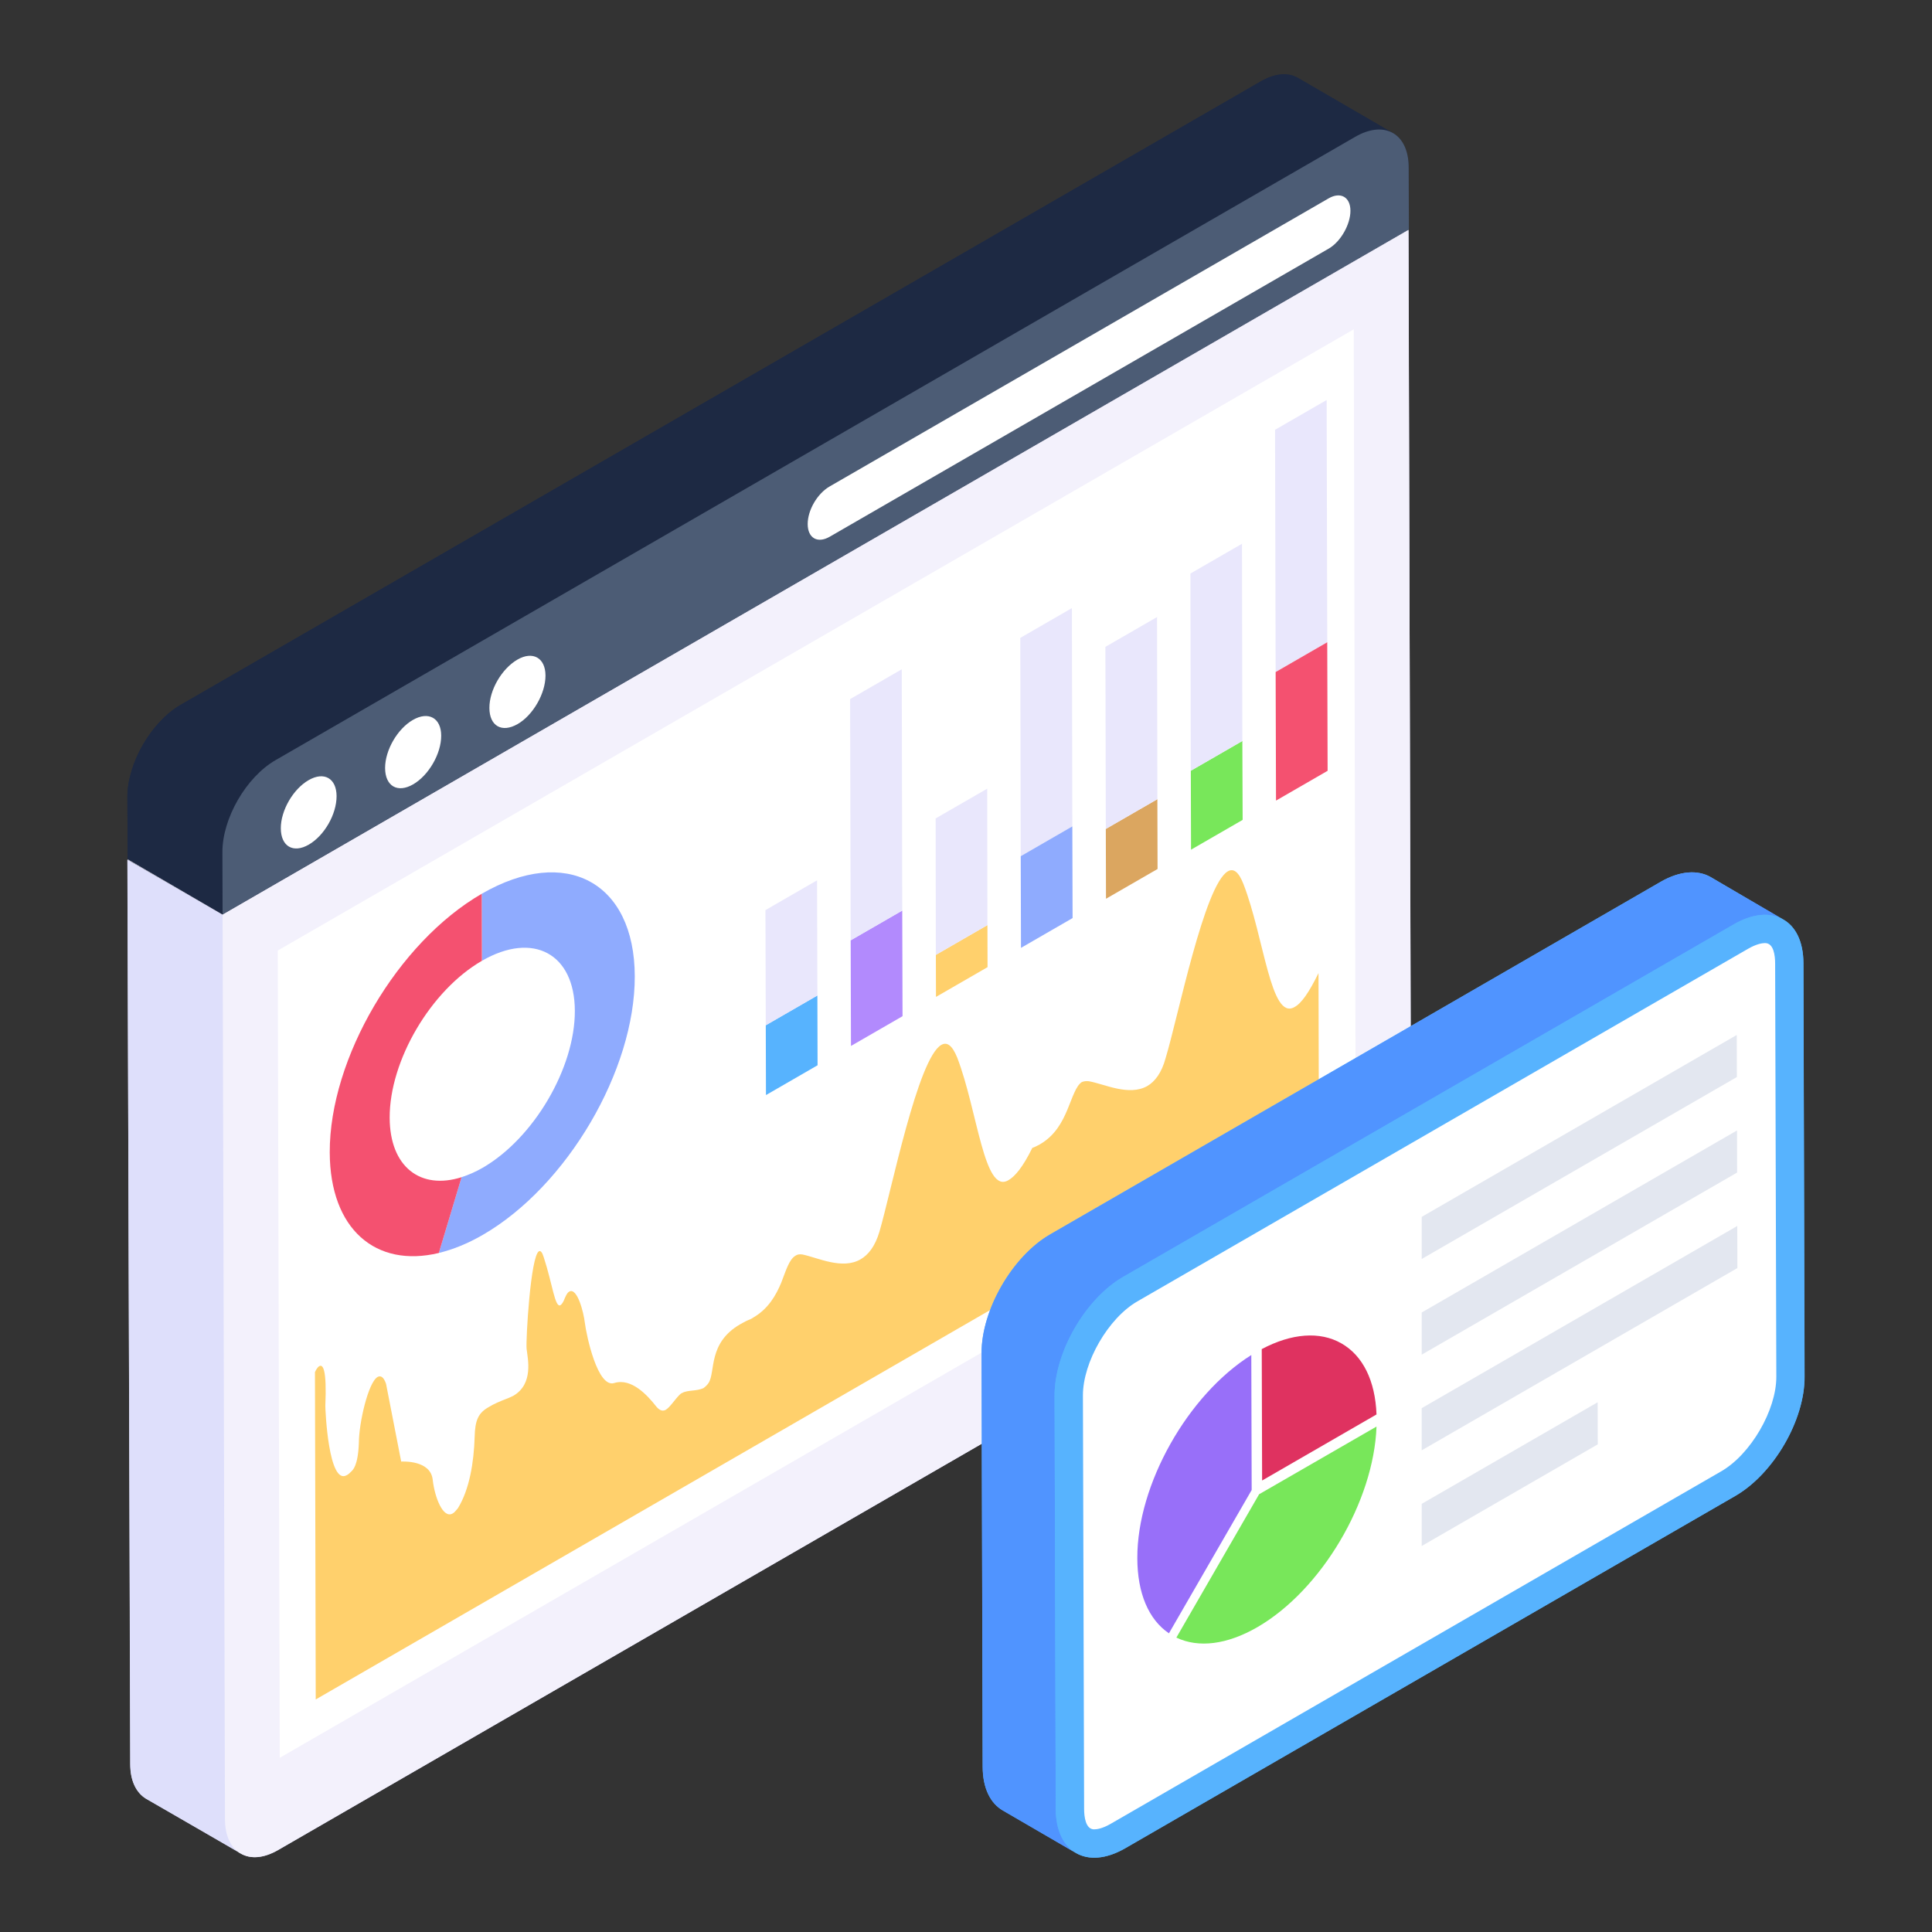 <svg xmlns="http://www.w3.org/2000/svg" id="Layer_1" height="512" viewBox="0 0 52 52" width="512"><rect x="0" y="0" width="52" height="52" fill="#333333" stroke="none"/><g id="_x31_77_1_"><g><g><g><g><g><g><path d="m37.908 6.192-31.92 18.43-2.55-1.49 31.92-18.43z" fill="#dedffb"></path></g></g><g><g><path d="m37.978 30.533c0 .91-.63 2.02-1.43 2.48l-29.06 16.78c-.4.23-.75.25-1.01.09-.03-.01-.06-.03-.08-.05l-2.47-1.42c-.26-.16-.42-.48-.42-.93l-.08-24.34 2.56 1.48 31.92-18.43z" fill="#dedffb"></path></g></g></g><g><g><g><path d="m6.478 49.887-2.553-1.48c-.261-.16-.421-.479-.421-.929l-.073-24.338 2.553 1.48.073 24.338c0 .464.16.783.421.928z" fill="#dedffb"></path></g></g><g><g><path d="m5.991 24.62-2.556-1.486 31.92-18.429 2.556 1.486z" fill="#f3f1fc"></path></g></g><g><g><path d="m37.911 6.191.064 24.346c.003.905-.625 2.013-1.422 2.473l-29.067 16.782c-.787.455-1.429.079-1.431-.826l-.064-24.346z" fill="#f3f1fc"></path></g></g></g><g><g><g><path d="m37.918 4.502v1.67l-31.93 18.44-2.55-1.49-.01-1.67c0-.9.64-2.02 1.43-2.48l29.06-16.77c.4-.24.76-.26 1.02-.1l2.5 1.45c.29.14.47.47.48.95z" fill="#1d2943"></path></g></g></g><g><g><path d="m34.939 2.098c-.26-.151-.621-.131-1.021.1l-29.058 16.776c-.797.46-1.434 1.574-1.431 2.479l.005 1.671 2.556 1.486-.005-1.671c-.003-.905.634-2.019 1.431-2.479l29.058-16.776c.4-.231.76-.251 1.021-.1z" fill="#1d2943"></path></g><g><g><path d="m36.475 3.683c.797-.46 1.438-.084 1.44.821l.005 1.671-31.929 18.434-.005-1.671c-.003-.905.634-2.019 1.431-2.479z" fill="#4c5c75"></path></g></g></g></g><g><g><g><path d="m8.306 20.998c.417-.241.751-.05.753.429.001.49-.331 1.065-.748 1.306-.417.241-.751.05-.753-.44-.001-.479.331-1.055.748-1.295z" fill="#fff"></path></g></g><g><g><path d="m11.113 19.377c.417-.241.761-.055.762.424.001.49-.34 1.071-.757 1.311s-.751.05-.753-.44c-.001-.479.331-1.055.748-1.295z" fill="#fff"></path></g></g><g><g><path d="m13.929 17.752c.408-.235.751-.05.753.429.001.49-.34 1.071-.748 1.306-.426.246-.761.055-.762-.434-.001-.479.331-1.055.757-1.301z" fill="#fff"></path></g></g><g><g><path d="m35.762 5.338c.315-.182.584-.039.585.334s-.267.836-.582 1.018l-13.431 7.755c-.333.193-.594.034-.595-.339-.001-.373.257-.82.591-1.013z" fill="#fff"></path></g></g></g></g><g><g><g><g><path d="m36.436 8.864.053 21.728-28.96 16.72-.053-21.728z" fill="#fff"></path></g></g></g><g><g><g><path d="m35.497 30.152-26.999 15.589-.021-8.81s.054-.129.118-.161c.097-.054.204.086.161 1.074 0 .107.086 2.149.58 1.859.043-.021.086-.064.14-.118.011-.022.161-.118.183-.752 0-.516.247-1.622.505-1.773.086-.043.161 0 .226.183l.408 2.095c.043 0 .795-.043.849.494.054.473.279 1.053.537.903.043-.022.086-.075.14-.14.312-.505.43-1.236.451-1.912.011-.462.097-.655.387-.816.118-.075.29-.15.516-.236.054-.022.097-.043.14-.064.548-.322.387-.988.355-1.268-.022-.247.107-2.493.333-2.621.043-.022.086.022.129.161.236.72.301 1.375.451 1.289.032-.021.075-.075.118-.193.043-.097.075-.15.118-.172.215-.118.387.559.419.838.043.344.344 1.773.795 1.622.462-.14.892.333 1.128.634.097.118.183.129.258.086.118-.075.236-.269.365-.398.021-.021.043-.043.075-.054.075-.043.183-.054.279-.064.097-.011.193-.022.29-.064.043-.032.097-.075.14-.14.193-.301-.022-1.074.849-1.579.064-.032.129-.075.204-.107.054-.021.107-.043.15-.075.408-.236.612-.602.752-.935.129-.333.215-.634.387-.731.043-.032.107-.043.183-.032.419.086 1.074.419 1.569.129.204-.118.387-.344.505-.741.322-1.096 1.031-4.663 1.665-5.028.15-.086.29 0 .43.344.548 1.429.72 3.685 1.375 3.298.172-.097.387-.344.645-.87.022-.011.032-.011.054-.021.054-.022.107-.054.15-.075.408-.236.602-.602.741-.935.14-.333.226-.634.387-.741.054-.022.118-.032.193-.022.419.075 1.074.408 1.569.129.204-.118.387-.354.494-.752.333-1.096 1.042-4.663 1.676-5.028.15-.086.29.011.419.344.559 1.44.731 3.685 1.375 3.309.183-.097.387-.387.645-.913z" fill="#ffd06c"></path></g></g></g><g><g><g><path d="m12.966 24.056c2.268-1.31 4.112-.312 4.119 2.219.007 2.534-1.825 5.653-4.091 6.962-.412.238-.808.396-1.183.486l.613-2.04c.182-.058.37-.139.565-.251 1.375-.794 2.488-2.684 2.483-4.226-.004-1.54-1.123-2.142-2.499-1.347z" fill="#8fabfe"></path></g></g></g><g><g><g><path d="m12.966 24.056.005 1.804c-1.375.794-2.488 2.684-2.483 4.224.004 1.325.831 1.951 1.936 1.6l-.613 2.04c-1.693.407-2.93-.635-2.936-2.708-.007-2.532 1.827-5.652 4.091-6.96z" fill="#f45170"></path></g></g></g></g><g><g><g><g><path d="m31.151 21.51.005 1.879-1.388.801-.005-1.879z" fill="#dba660"></path></g></g></g><g><g><g><path d="m26.577 24.899.003 1.132-1.388.801-.003-1.132z" fill="#ffd06c"></path></g></g></g><g><g><g><path d="m22 26.793.005 1.879-1.389.802-.005-1.879z" fill="#57b3fe"></path></g></g></g><g><g><g><path d="m21.991 23.694.009 3.1-1.389.802-.009-3.1z" fill="#e9e7fc"></path></g></g></g><g><g><g><path d="m24.284 24.508.008 2.843-1.388.801-.008-2.843z" fill="#b28afd"></path></g></g></g><g><g><g><path d="m24.271 18.014.013 6.494-1.388.801-.015-6.493z" fill="#e9e7fc"></path></g></g></g><g><g><g><path d="m35.707 10.766.016 6.52-1.389.802-.016-6.52z" fill="#e9e7fc"></path></g></g></g><g><g><g><path d="m35.723 17.286.01 3.46-1.389.802-.01-3.46z" fill="#f45170"></path></g></g></g><g><g><g><path d="m33.438 19.944.008 2.123-1.389.802-.006-2.124z" fill="#78e75a"></path></g></g></g><g><g><g><path d="m33.428 14.636.01 5.308-1.388.801-.01-5.308z" fill="#e9e7fc"></path></g></g></g><g><g><g><path d="m31.142 16.608.009 4.902-1.388.801-.011-4.901z" fill="#e9e7fc"></path></g></g></g><g><g><g><path d="m28.85 16.367.012 5.875-1.389.802-.012-5.875z" fill="#e9e7fc"></path></g></g></g><g><g><g><path d="m28.862 22.242.007 2.468-1.389.802-.007-2.468z" fill="#8fabfe"></path></g></g></g><g><g><g><path d="m26.571 21.227.005 3.673-1.388.801-.005-3.673z" fill="#e9e7fc"></path></g></g></g></g></g><g><g><g><g><g><path d="m47.978 24.742c-.05-.03-.1-.06-.16-.07.04.01.07.02.11.04.02.01.03.02.05.03z" fill="#57b3fe"></path></g><g><g><path d="m47.978 24.742c-.05-.03-.1-.06-.16-.07.04.01.07.02.11.04.02.01.03.02.05.03z" fill="#57b3fe"></path></g></g></g></g></g><g><g><g><g><path d="m48.568 37.052c.01 1.17-.83 2.61-1.86 3.21l-16.43 9.49c-.51.29-.98.32-1.32.12l-1.96-1.14c-.34-.19-.55-.6-.55-1.18l-.03-11.13c0-1.17.83-2.61 1.85-3.2l16.43-9.49c.52-.3 1-.32 1.34-.13l1.89 1.11c-.04-.02-.07-.03-.11-.04.06.01.11.04.16.07.35.18.56.6.56 1.18z" fill="#57b3fe"></path></g></g></g></g></g><g><g><g><g><g><path d="m46.034 23.606c-.34-.198-.813-.171-1.335.13l-16.435 9.489c-1.015.586-1.849 2.03-1.845 3.196l.031 11.129c.002.579.21.989.543 1.182l1.965 1.142c-.333-.194-.541-.603-.543-1.182l-.031-11.128c-.003-1.166.831-2.611 1.846-3.196l16.435-9.489c.522-.301.994-.328 1.335-.13z" fill="#5094ff"></path></g><g><g><path d="m46.665 24.878c1.033-.596 1.872-.118 1.875 1.048l.032 11.128c.003 1.166-.831 2.611-1.863 3.207l-16.435 9.489c-1.015.586-1.854.107-1.858-1.059l-.032-11.128c-.003-1.166.831-2.611 1.845-3.196z" fill="#57b3fe"></path></g><g><path d="m29.451 49.238c-.235 0-.271-.343-.272-.549l-.032-11.128c-.002-.898.682-2.082 1.465-2.534l16.435-9.489c.233-.135.389-.155.46-.155.235 0 .27.341.271.545l.032 11.128c.002.898-.69 2.087-1.482 2.544l-16.435 9.489c-.223.129-.372.148-.442.148z" fill="#fff"></path></g></g></g></g><g><g><g><path d="m38.265 33.886 8.483-4.897-.003-1.133-8.479 4.896z" fill="#e3e7f0"></path></g></g><g><g><path d="m38.265 36.461 8.49-4.902-.003-1.133-8.487 4.9z" fill="#e3e7f0"></path></g></g><g><g><path d="m38.265 41.611 4.739-2.736-.003-1.133-4.735 2.734z" fill="#e3e7f0"></path></g></g><g><g><path d="m38.265 39.036 8.497-4.906-.003-1.133-8.494 4.904z" fill="#e3e7f0"></path></g></g></g></g><g><g><g><g><path d="m33.889 40.218 3.16-1.822c-.072 2.015-1.481 4.401-3.208 5.4-.813.469-1.58.566-2.179.28z" fill="#78e75a"></path></g></g></g><g><g><g><path d="m33.96 36.311c.807-.427 1.564-.484 2.142-.155.579.33.913 1.004.947 1.914l-3.079 1.778z" fill="#df3260"></path></g></g></g><g><g><g><path d="m33.679 36.471.01 3.633-2.227 3.857c-.546-.37-.849-1.078-.851-2.02-.008-1.983 1.358-4.398 3.068-5.47z" fill="#986ff9"></path></g></g></g></g></g></g></svg>